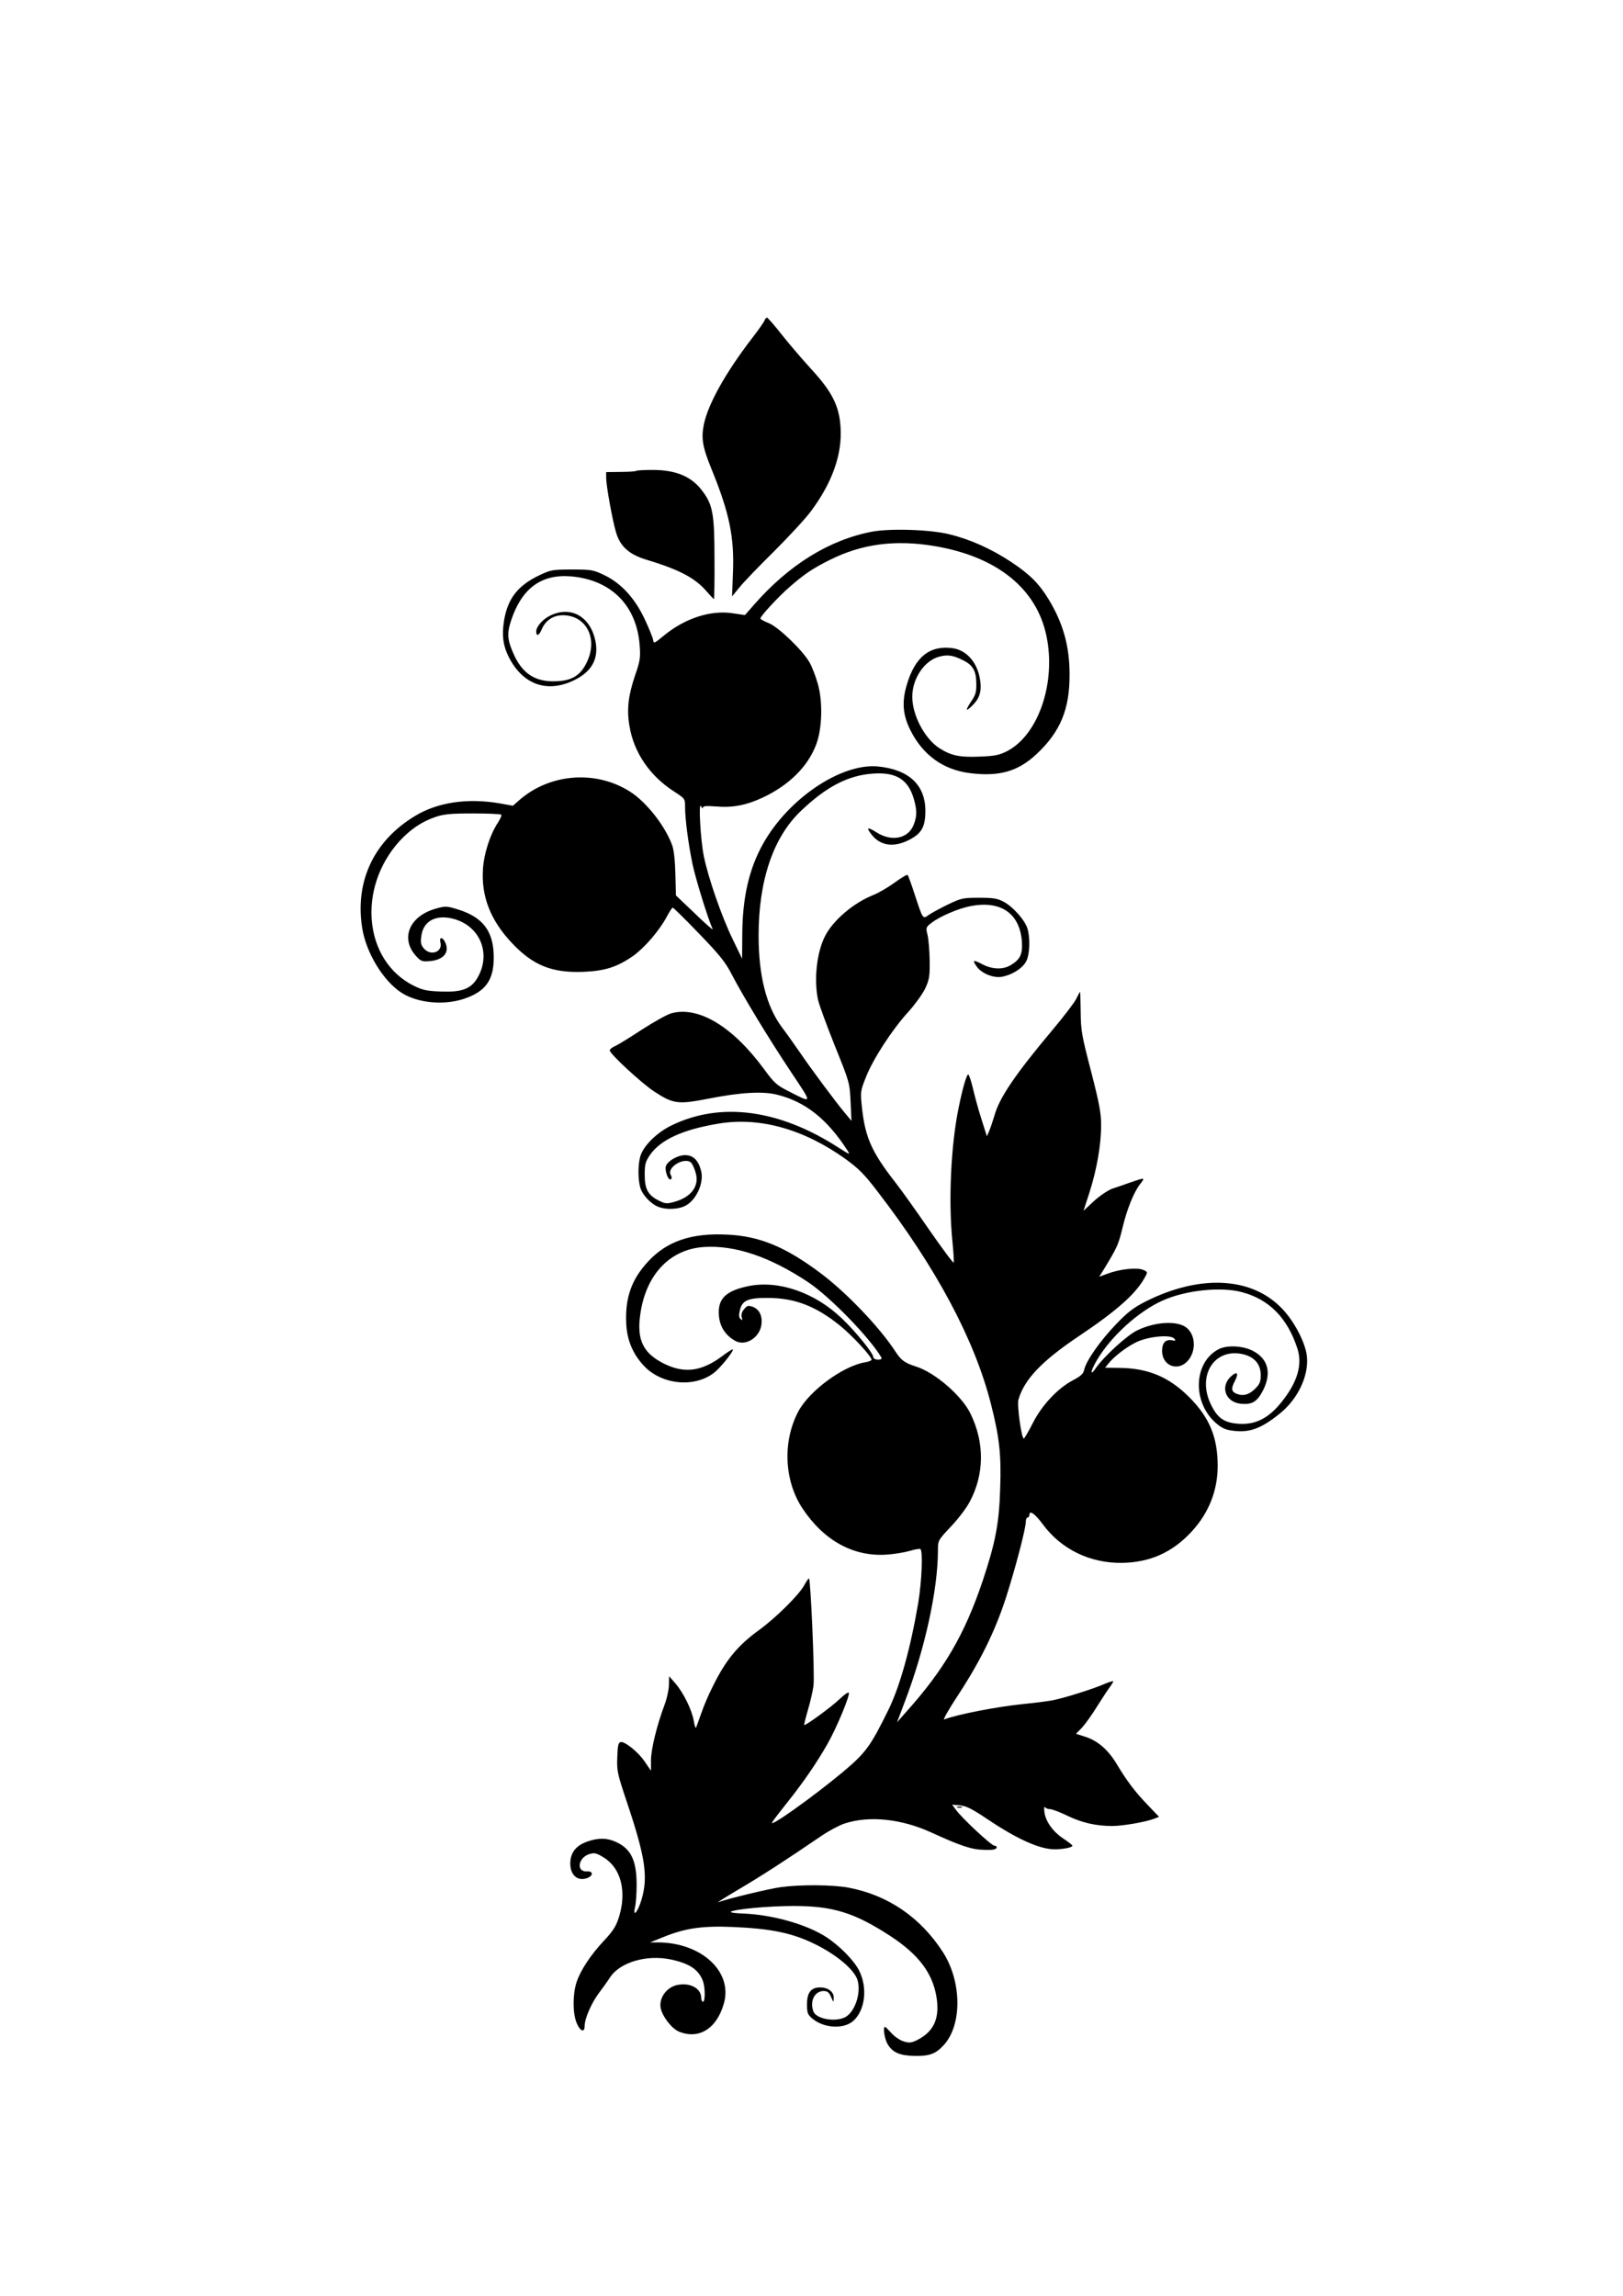  <svg version="1.0" xmlns="http://www.w3.org/2000/svg"
 width="905pt" height="1280pt" viewBox="0 0 905 1280"
 preserveAspectRatio="xMidYMid meet"><g transform="translate(0,1280) scale(0.1,-0.1)"
fill="#000000" stroke="none">
<path d="M4263 11013 c-4 -10 -35 -54 -69 -98 -147 -191 -245 -366 -269 -480
-16 -79 -8 -127 44 -254 99 -243 126 -377 118 -574 l-5 -132 41 50 c22 28 109
118 192 200 83 83 177 184 207 225 118 158 175 317 165 467 -7 120 -47 199
-166 328 -50 55 -124 141 -164 192 -39 50 -76 92 -80 92 -4 1 -11 -7 -14 -16z"/>
<path d="M3548 10175 c-3 -3 -42 -6 -87 -6 l-81 -1 0 -32 c0 -43 35 -237 55
-304 23 -78 72 -122 165 -151 189 -57 276 -103 341 -179 20 -23 38 -42 40 -42
2 0 4 100 3 223 0 247 -9 300 -64 375 -60 84 -148 122 -280 122 -47 0 -89 -2
-92 -5z"/>
<path d="M4863 9836 c-240 -46 -464 -185 -659 -408 l-50 -57 -68 10 c-123 19
-268 -28 -386 -126 -52 -43 -55 -44 -58 -23 -2 13 -23 65 -47 116 -55 117
-130 199 -224 245 -63 30 -72 32 -181 32 -108 0 -119 -2 -180 -31 -123 -58
-180 -131 -200 -258 -12 -79 -5 -135 26 -197 78 -156 215 -205 366 -131 99 48
138 121 118 219 -28 134 -133 195 -246 144 -45 -20 -84 -63 -84 -92 0 -29 16
-23 30 11 21 51 65 80 118 80 126 0 194 -121 140 -249 -33 -78 -79 -112 -160
-118 -122 -10 -198 33 -249 140 -40 86 -44 123 -19 198 59 178 167 258 330
246 227 -18 371 -162 387 -387 5 -66 2 -86 -26 -166 -38 -113 -47 -189 -31
-282 24 -146 112 -276 246 -363 64 -41 64 -42 64 -88 0 -65 17 -198 41 -316
17 -82 86 -306 113 -365 3 -8 -41 31 -99 87 l-106 101 -3 119 c-2 75 -8 134
-18 161 -39 107 -143 240 -234 298 -189 121 -443 103 -614 -43 l-40 -35 -73
13 c-178 31 -345 7 -471 -69 -229 -137 -337 -362 -297 -622 21 -140 118 -300
222 -366 87 -55 228 -69 338 -35 127 40 176 105 174 238 -1 141 -60 220 -200
263 -63 19 -68 20 -124 4 -148 -42 -199 -168 -107 -266 26 -28 33 -30 78 -26
77 8 110 52 80 109 -15 28 -32 24 -24 -6 13 -54 -57 -77 -94 -31 -16 20 -18
33 -12 72 13 83 86 118 184 90 148 -43 207 -200 125 -333 -36 -57 -86 -75
-198 -71 -82 3 -104 8 -155 33 -277 139 -316 542 -79 805 61 66 125 110 203
136 44 15 85 19 207 19 83 0 154 -3 158 -7 4 -3 -5 -23 -19 -45 -43 -65 -77
-170 -83 -257 -10 -154 42 -287 162 -414 118 -125 224 -167 399 -160 120 5
188 27 277 89 64 46 147 142 189 222 14 26 28 47 31 47 4 0 70 -65 147 -145
115 -119 147 -159 182 -227 64 -123 208 -360 331 -545 122 -183 124 -177 -23
-102 -57 29 -74 45 -128 119 -174 237 -365 352 -516 311 -23 -6 -96 -47 -163
-90 -67 -44 -135 -86 -151 -93 -17 -7 -30 -18 -30 -24 0 -19 174 -180 246
-228 108 -71 134 -74 300 -42 181 36 309 44 391 22 155 -39 276 -136 388 -309
17 -27 15 -26 -51 16 -330 213 -658 256 -931 122 -82 -40 -157 -115 -173 -173
-13 -47 -13 -127 0 -172 11 -41 61 -94 103 -109 39 -15 101 -14 141 3 65 27
114 130 95 200 -15 58 -44 86 -89 86 -44 0 -104 -37 -108 -66 -4 -28 16 -77
28 -69 7 4 7 12 0 25 -24 45 86 106 117 64 7 -10 18 -35 23 -56 20 -72 -28
-134 -122 -159 -39 -11 -49 -10 -83 7 -61 30 -80 64 -80 144 0 60 4 74 30 112
60 85 183 141 383 174 228 38 474 -31 706 -197 73 -53 105 -84 181 -184 325
-422 539 -823 630 -1180 48 -188 59 -286 52 -477 -6 -194 -27 -300 -98 -513
-100 -297 -215 -494 -426 -729 l-51 -58 43 114 c112 293 185 626 185 844 0 56
0 56 73 134 40 42 87 104 104 137 82 153 84 329 5 491 -47 99 -198 230 -303
263 -65 21 -84 35 -116 84 -86 133 -272 328 -416 436 -197 148 -342 208 -523
216 -198 10 -336 -37 -440 -150 -93 -100 -129 -203 -122 -346 4 -91 36 -168
97 -234 99 -107 282 -126 393 -40 36 28 112 123 104 130 -2 2 -28 -14 -57 -36
-114 -86 -211 -100 -323 -45 -119 58 -156 133 -136 274 30 223 165 366 356
378 174 11 368 -55 580 -196 124 -83 343 -309 408 -419 5 -9 -1 -13 -18 -13
-14 0 -26 6 -26 13 0 22 -97 142 -177 218 -151 144 -352 213 -519 179 -122
-25 -168 -67 -166 -150 1 -71 35 -125 95 -157 57 -29 135 22 143 94 6 48 -13
85 -50 98 -24 8 -31 6 -47 -14 -13 -15 -17 -31 -13 -45 5 -17 4 -19 -7 -9 -9
9 -10 22 -3 50 13 54 47 68 159 67 148 -1 264 -46 396 -152 70 -56 179 -174
179 -193 0 -4 -17 -11 -37 -14 -123 -21 -310 -159 -371 -273 -89 -167 -80
-387 23 -542 120 -180 285 -270 470 -257 44 3 102 13 129 21 27 8 53 13 58 10
15 -9 8 -181 -12 -301 -42 -248 -101 -461 -164 -591 -103 -210 -128 -244 -262
-356 -168 -139 -410 -311 -388 -275 4 8 40 55 79 104 94 117 171 230 230 334
52 92 126 271 118 284 -3 5 -26 -11 -52 -36 -42 -41 -191 -150 -197 -144 -1 1
8 39 21 84 14 46 27 106 31 134 8 56 -16 599 -25 599 -4 0 -15 -17 -26 -37
-29 -54 -157 -181 -253 -251 -120 -87 -187 -169 -260 -319 -22 -43 -49 -107
-61 -143 -13 -36 -26 -72 -29 -80 -3 -8 -9 7 -13 34 -10 61 -57 158 -103 211
l-35 40 -1 -47 c0 -26 -11 -77 -25 -114 -42 -112 -75 -246 -75 -308 l0 -58
-33 48 c-36 55 -112 116 -136 112 -13 -3 -17 -19 -19 -85 -3 -76 1 -92 52
-245 105 -312 121 -421 83 -549 -20 -68 -50 -103 -36 -42 5 21 9 77 9 124 0
136 -31 202 -115 240 -49 23 -97 24 -158 3 -65 -22 -97 -63 -97 -123 0 -66 42
-101 95 -81 34 13 33 39 -1 37 -63 -5 -51 78 14 97 27 8 39 5 79 -20 96 -59
129 -190 84 -333 -15 -48 -32 -76 -81 -128 -76 -81 -133 -167 -155 -234 -22
-66 -22 -172 0 -226 19 -47 45 -58 45 -18 0 40 37 126 77 180 21 28 50 68 64
90 55 85 203 129 339 101 104 -22 155 -56 179 -119 14 -36 14 -117 1 -117 -5
0 -10 10 -10 23 -1 50 -57 83 -126 72 -63 -9 -111 -71 -100 -130 9 -46 61
-114 101 -131 111 -46 211 15 251 155 52 176 -121 339 -363 342 l-48 0 72 29
c123 50 216 64 388 57 216 -9 336 -34 462 -97 118 -58 215 -140 234 -197 24
-75 -17 -191 -77 -213 -59 -23 -153 -3 -168 35 -22 58 6 115 57 115 21 0 30
-8 41 -33 14 -32 14 -32 15 -5 1 33 -31 58 -76 58 -51 0 -73 -29 -73 -94 0
-48 3 -57 30 -80 66 -55 179 -60 231 -10 63 60 77 180 31 275 -27 57 -110 141
-185 190 -110 71 -301 125 -465 131 -39 1 -69 5 -67 9 9 14 207 33 350 33 220
0 339 -37 539 -167 156 -102 234 -204 257 -335 21 -120 -11 -196 -104 -244
-35 -17 -46 -19 -78 -9 -20 6 -51 27 -68 46 -17 19 -33 35 -36 35 -13 0 -3
-68 15 -97 28 -47 70 -64 154 -65 79 -1 114 12 157 59 105 112 103 356 -4 521
-125 193 -305 316 -524 358 -89 17 -270 18 -380 3 -70 -10 -298 -65 -348 -84
-11 -4 42 29 118 74 125 74 257 159 462 299 39 26 95 56 125 66 138 45 317 26
485 -51 164 -75 224 -95 294 -96 43 -2 65 2 68 11 3 6 -3 12 -12 12 -16 0
-183 155 -216 202 l-20 27 44 -4 c34 -3 67 -19 153 -77 167 -112 292 -168 375
-168 46 0 99 10 99 20 0 3 -22 21 -48 38 -59 38 -101 96 -108 148 -3 22 -2 34
3 29 4 -6 17 -11 28 -11 11 0 54 -16 95 -36 82 -40 162 -58 252 -58 58 0 186
22 235 41 l26 10 -64 67 c-70 73 -115 132 -173 229 -47 78 -105 128 -173 150
l-53 17 34 35 c18 20 57 74 85 120 29 46 61 95 72 109 10 14 18 27 16 29 -2 2
-25 -5 -50 -16 -68 -29 -224 -78 -287 -90 -30 -6 -104 -15 -164 -21 -146 -15
-366 -57 -441 -86 -9 -4 25 56 75 132 127 194 208 358 270 549 53 166 110 383
110 422 0 13 5 23 10 23 6 0 10 6 10 14 0 29 30 8 74 -51 102 -139 262 -218
441 -216 158 2 285 59 393 178 93 102 142 227 142 362 0 160 -46 271 -159 384
-113 113 -230 162 -392 163 l-77 1 18 22 c32 41 104 96 160 122 67 31 188 42
208 18 10 -12 8 -13 -13 -9 -36 6 -55 -14 -55 -60 0 -81 86 -116 141 -57 48
51 48 140 -1 184 -48 44 -177 38 -279 -12 -55 -26 -184 -144 -229 -208 -36
-53 -33 -21 5 43 78 132 231 271 365 331 128 58 326 79 444 47 151 -40 253
-144 308 -313 30 -90 1 -188 -86 -297 -75 -95 -150 -132 -249 -123 -75 7 -110
32 -146 105 -81 165 20 322 183 281 61 -16 94 -56 94 -116 0 -36 -6 -50 -29
-73 -34 -35 -68 -45 -104 -31 -31 12 -34 29 -11 72 22 43 13 56 -19 28 -66
-57 -35 -147 53 -155 62 -6 90 11 123 75 49 97 28 176 -57 220 -56 29 -145 33
-191 9 -138 -72 -148 -289 -20 -407 32 -29 55 -41 90 -46 98 -15 163 7 271 94
99 79 161 207 152 315 -6 73 -66 192 -134 265 -168 182 -458 199 -764 46 -69
-35 -101 -59 -168 -129 -88 -92 -165 -202 -176 -251 -5 -24 -18 -36 -63 -60
-84 -44 -173 -138 -224 -239 -24 -47 -47 -86 -50 -86 -13 0 -39 186 -30 217
32 112 130 215 334 352 221 148 327 243 376 339 11 20 9 23 -16 33 -36 14
-131 3 -195 -21 l-49 -18 20 31 c82 135 87 145 112 249 24 98 61 191 96 236
30 39 31 39 -62 7 -27 -10 -69 -24 -93 -32 -24 -9 -69 -39 -102 -69 l-58 -54
33 102 c41 128 65 266 65 375 0 68 -10 121 -56 300 -52 199 -57 228 -58 330
-1 62 -2 113 -3 113 -2 0 -12 -18 -23 -41 -12 -22 -71 -100 -132 -172 -208
-248 -296 -378 -323 -477 -9 -30 -22 -68 -29 -85 l-13 -30 -30 95 c-17 52 -38
130 -48 173 -10 42 -22 77 -26 77 -9 0 -32 -79 -53 -183 -44 -211 -58 -524
-35 -750 6 -59 9 -111 7 -116 -2 -5 -63 77 -136 182 -73 106 -157 224 -187
262 -133 170 -170 252 -188 415 -10 94 -10 96 22 176 39 100 147 266 237 364
36 40 78 98 93 129 23 50 26 67 25 156 -1 55 -6 119 -12 143 -10 41 -9 43 22
67 48 37 154 82 221 94 166 31 270 -41 283 -195 5 -73 -8 -102 -61 -134 -44
-27 -104 -25 -161 5 -49 26 -56 23 -30 -13 26 -38 91 -65 138 -58 59 10 121
49 140 90 18 38 21 123 6 177 -13 47 -81 124 -134 152 -34 18 -57 22 -136 22
-89 0 -100 -2 -173 -37 -43 -21 -91 -47 -107 -58 -35 -25 -33 -28 -80 115 -18
55 -35 103 -39 107 -3 4 -36 -16 -73 -43 -37 -27 -91 -58 -119 -69 -110 -44
-223 -140 -268 -228 -47 -91 -63 -242 -40 -354 6 -29 49 -145 94 -258 82 -203
83 -206 88 -312 l5 -107 -35 42 c-52 62 -192 250 -255 343 -31 45 -75 107 -98
137 -86 115 -130 287 -130 511 0 308 82 549 236 695 141 135 263 198 399 208
130 10 198 -31 230 -139 19 -66 19 -98 -1 -148 -31 -76 -123 -94 -207 -40 -51
32 -59 28 -26 -14 49 -62 124 -72 209 -28 69 35 90 73 90 161 0 145 -92 231
-265 248 -205 19 -499 -179 -640 -431 -78 -139 -115 -300 -116 -505 l-1 -136
-53 110 c-60 123 -135 338 -160 460 -19 90 -31 313 -16 280 5 -11 10 -14 10
-8 1 10 20 11 74 7 92 -8 168 7 259 49 147 69 252 172 299 296 33 87 38 234
10 336 -12 44 -34 100 -48 124 -39 67 -172 195 -226 217 -26 10 -47 22 -47 26
0 13 100 121 162 175 84 73 128 103 224 151 179 90 367 115 589 77 345 -59
565 -236 620 -500 55 -261 -45 -553 -220 -643 -42 -21 -67 -27 -150 -30 -114
-5 -161 5 -227 47 -81 52 -151 183 -151 286 -1 101 68 203 150 224 47 13 79 8
135 -21 53 -26 71 -58 72 -127 1 -47 -4 -66 -27 -99 -34 -52 -34 -62 -1 -31
43 40 57 77 51 135 -11 102 -71 177 -152 190 -129 19 -213 -47 -259 -205 -28
-94 -22 -167 20 -251 70 -140 183 -221 331 -240 164 -21 270 9 374 107 132
124 184 250 183 443 0 156 -35 283 -115 416 -54 89 -104 140 -209 210 -112 74
-227 126 -345 155 -105 27 -331 34 -432 15z"/>
<path d="M5338 2723 c6 -2 18 -2 25 0 6 3 1 5 -13 5 -14 0 -19 -2 -12 -5z"/>
</g>
</svg>
